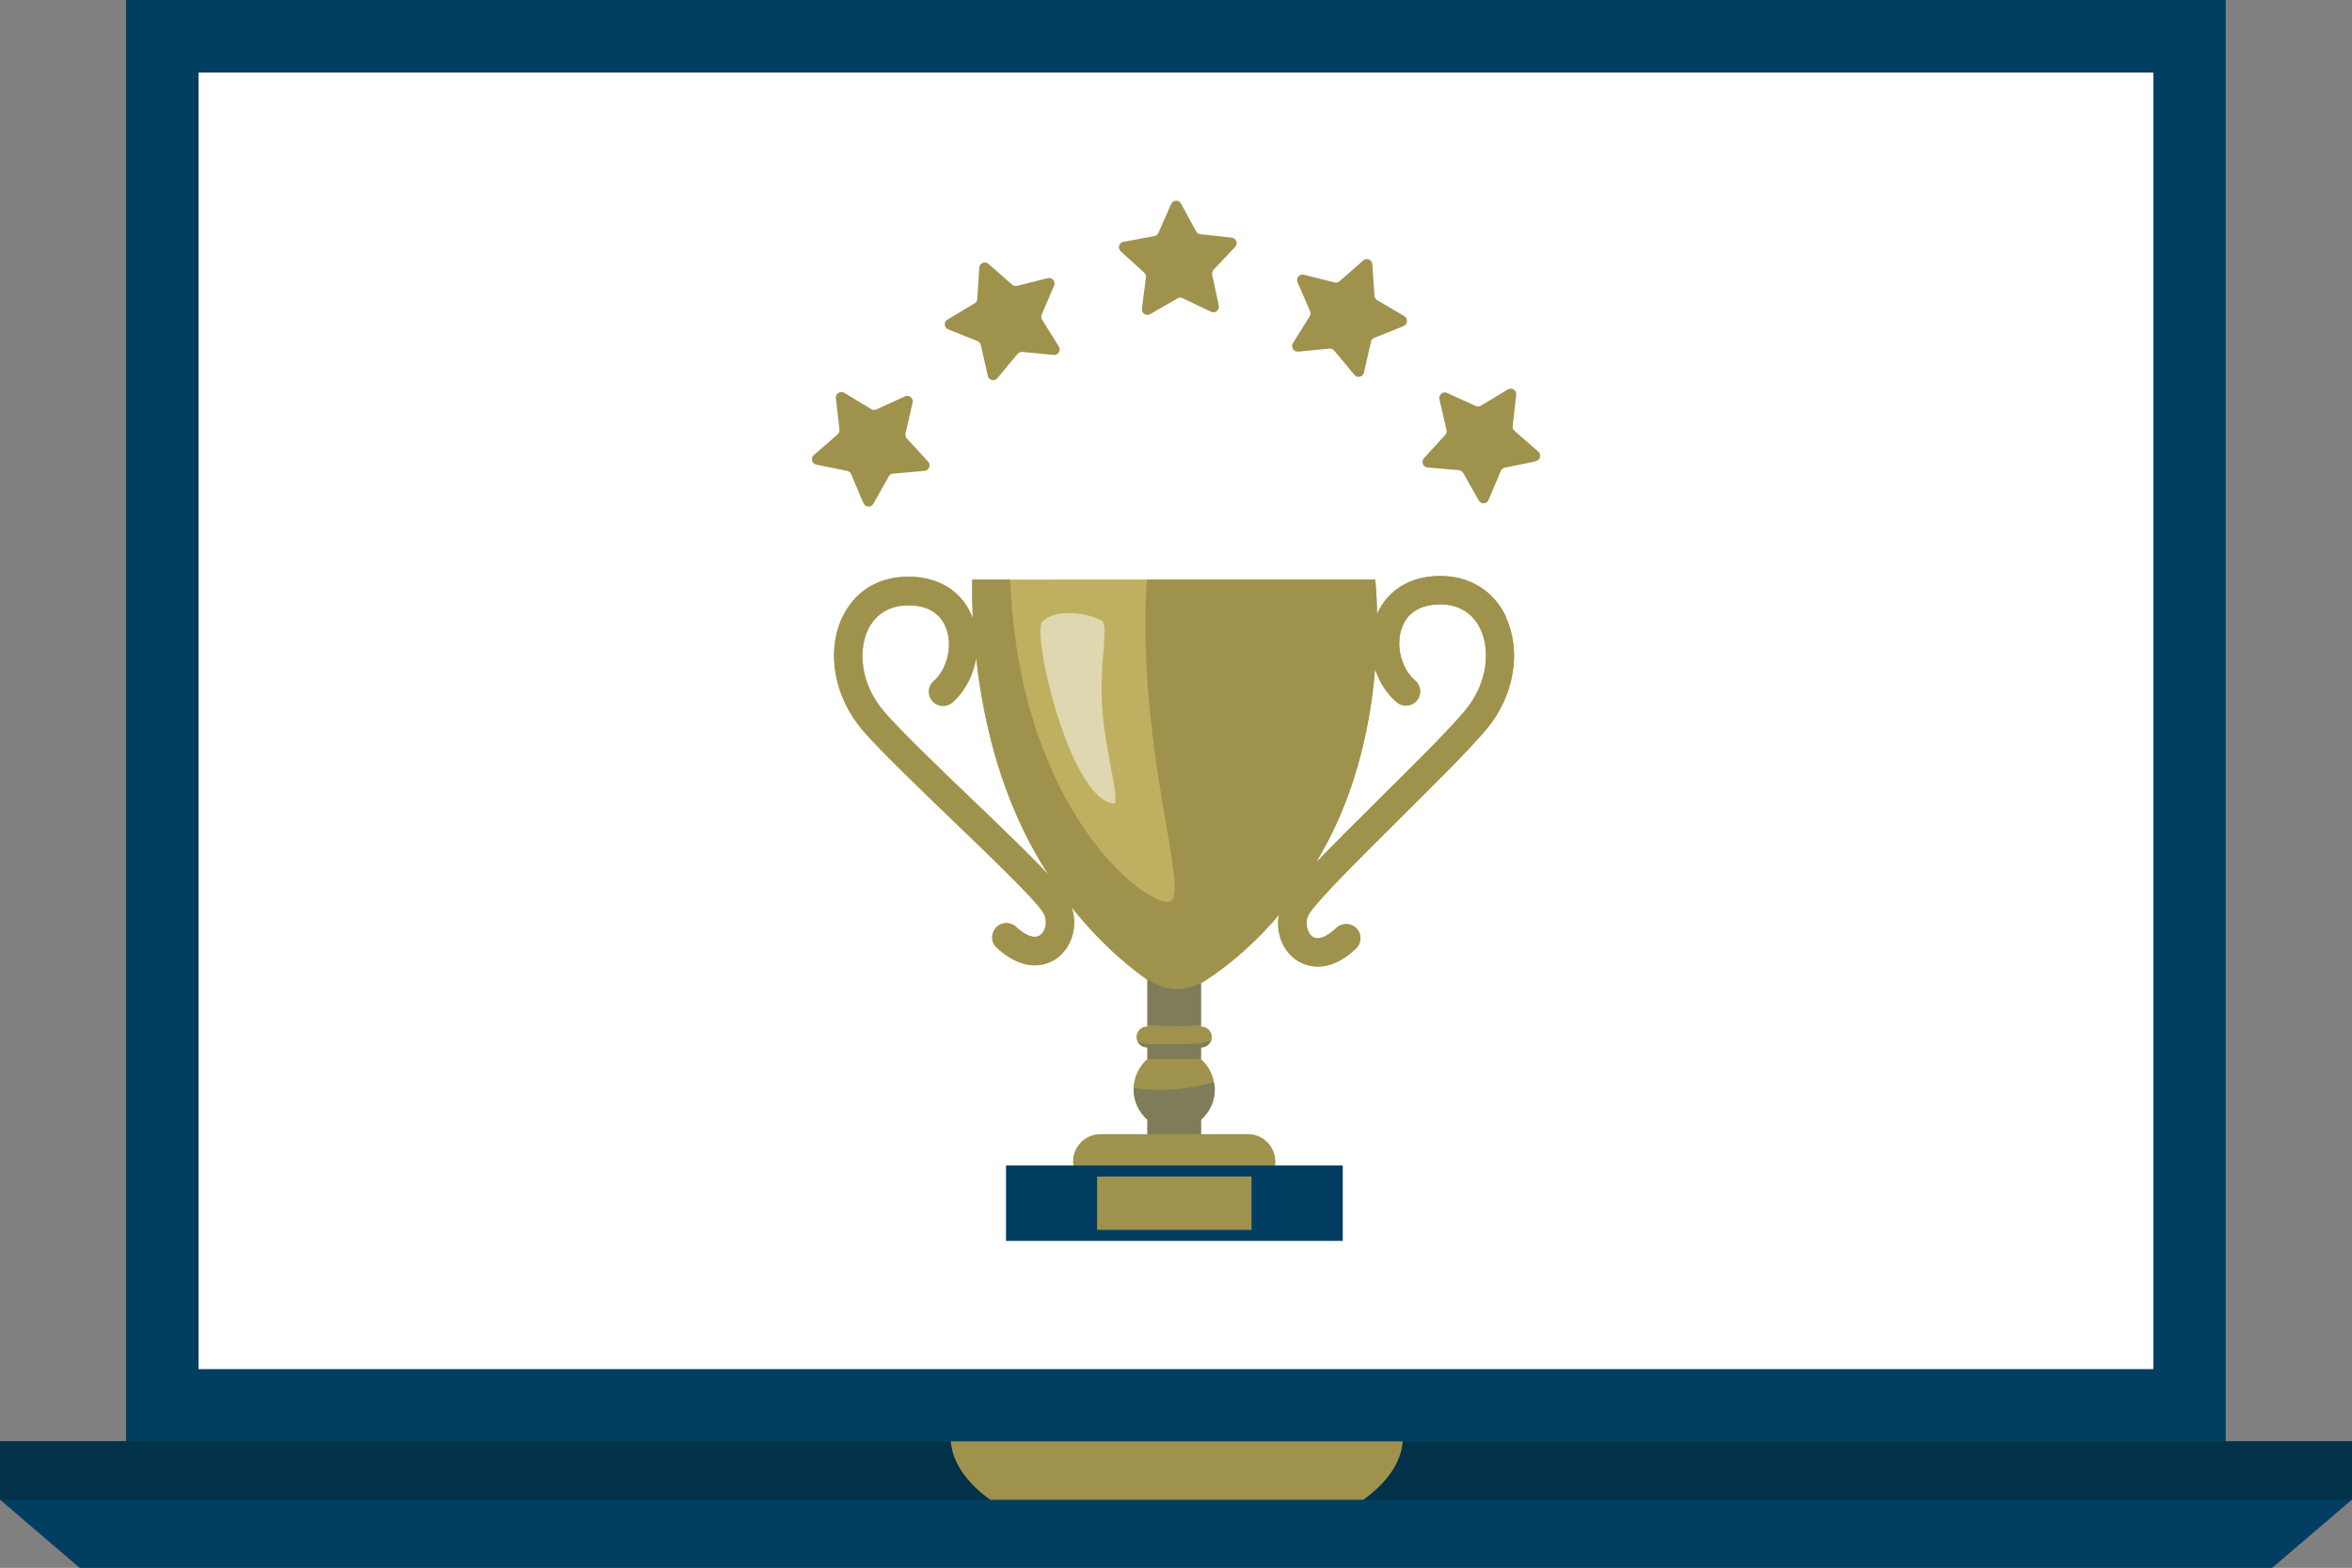 <?xml version="1.0" encoding="UTF-8"?>
<svg id="Layer_1" data-name="Layer 1" xmlns="http://www.w3.org/2000/svg" viewBox="0 0 256 170.69">
  <rect x="0" y="0" width="256" height="170.69" fill="#808080" stroke="none"/>
  <defs>
    <style>
      .cls-1 {
        opacity: .5;
      }

      .cls-2 {
        fill: #fff;
      }

      .cls-2, .cls-3, .cls-4, .cls-5, .cls-6, .cls-7 {
        stroke-width: 0px;
      }

      .cls-3 {
        fill: #384b75;
        isolation: isolate;
        opacity: .3;
      }

      .cls-4 {
        fill: #bfaf60;
      }

      .cls-5 {
        fill: #023d62;
      }

      .cls-6 {
        fill: #023149;
      }

      .cls-7 {
        fill: #9e924d;
      }
    </style>
  </defs>
  <path class="cls-5" d="M234.37,149.04H21.61V7.91h212.76v141.13ZM13.72,0v156.95h228.54V0H13.72Z"/>
  <rect class="cls-2" x="21.61" y="7.91" width="212.76" height="141.13"/>
  <polygon class="cls-5" points="256 156.91 256 163.25 255.99 163.26 247.3 170.69 8.68 170.69 0 163.26 0 156.91 256 156.91"/>
  <path class="cls-6" d="M107.79,163.26H0v-6.36h103.51c.18,2.36,1.73,4.53,4.27,6.36Z"/>
  <path class="cls-6" d="M256,156.91v6.36h-107.61c2.53-1.83,4.1-3.99,4.29-6.36h103.32Z"/>
  <path class="cls-7" d="M152.68,156.91c-.19,2.36-1.74,4.53-4.29,6.36h-40.61c-2.53-1.83-4.1-3.99-4.29-6.36h49.18Z"/>
  <g>
    <g>
      <path class="cls-4" d="M163.93,67.15c-1.37-2.88-4.04-4.5-7.32-4.45-3.18.05-5.59,1.57-6.72,4.14-.04-2.34-.21-3.75-.21-3.75h-24.86s-18.99.01-18.99.01c0,0-.07,1.59.05,4.2-1.07-2.87-3.63-4.52-7.01-4.52s-5.93,1.67-7.26,4.57c-1.69,3.73-.76,8.64,2.33,12.21,1.9,2.19,5.85,5.99,9.65,9.65,4.25,4.09,9.07,8.71,9.94,10.12.55.86.3,1.97-.26,2.43-.86.72-2.27-.47-2.67-.85-.63-.59-1.62-.55-2.19.08-.59.64-.55,1.62.08,2.19,1.5,1.38,2.92,1.91,4.14,1.91,1.04,0,1.95-.38,2.62-.94,1.52-1.27,2.05-3.46,1.39-5.38,3.54,4.45,6.96,7.01,8.25,7.9v5.1h-.05c-.63,0-1.12.51-1.12,1.12,0,.14.03.29.08.42h.01v.03c.14.34.44.59.81.65.07.01.14.03.22.03h.05v1.28c-.89.78-1.46,1.92-1.49,3.19,0,.04-.01.08-.01.12,0,1.32.59,2.49,1.5,3.3v1.57h-5.11c-1.64,0-2.97,1.33-2.97,2.98,0,.16.01.3.04.44.2,1.31,1.24,2.34,2.55,2.51.12.01.25.03.38.03h16.05c.13,0,.26-.01.38-.03,1.32-.17,2.36-1.2,2.55-2.51.03-.14.04-.29.04-.44,0-1.64-1.33-2.98-2.97-2.98h-5.11v-1.57c.91-.82,1.5-1.98,1.5-3.3,0-.13-.01-.26-.03-.39-.01-.13-.04-.26-.07-.38h0c-.17-1.01-.68-1.88-1.41-2.53v-1.28h.05c.14,0,.27-.03.4-.08.13-.04.25-.12.33-.21.07-.04.1-.09.13-.13.04-.05.08-.1.12-.17.09-.16.14-.34.14-.54,0-.63-.5-1.12-1.12-1.12h-.05v-4.74s4.29-2.43,8.49-7.44c-.33,1.75.27,3.62,1.65,4.73.68.55,1.59.91,2.63.9,1.22-.01,2.64-.56,4.12-1.97.61-.59.64-1.57.05-2.19-.6-.61-1.58-.64-2.2-.05-.4.39-1.78,1.61-2.66.9-.56-.46-.82-1.57-.3-2.43.86-1.42,5.59-6.12,9.77-10.27,3.75-3.72,7.63-7.57,9.51-9.8,3.04-3.62,3.88-8.54,2.12-12.24ZM105.75,86.98c-3.77-3.62-7.66-7.36-9.47-9.45-2.67-3.08-2.85-6.68-1.85-8.88.81-1.78,2.4-2.75,4.44-2.75,2.63-.01,3.69,1.36,4.12,2.51.72,1.91.12,4.43-1.37,5.74-.64.56-.7,1.54-.13,2.18.56.64,1.54.7,2.18.14,1.38-1.21,2.25-2.95,2.58-4.79.55,4.9,1.78,11.25,4.52,17.36,1.02,2.3,2.16,4.35,3.35,6.19-1.8-1.93-4.62-4.66-8.36-8.25ZM159.43,77.39c-1.77,2.13-5.62,5.93-9.32,9.59-2.84,2.82-5.15,5.13-6.87,6.92.96-1.62,1.89-3.37,2.7-5.3,2.35-5.55,3.35-11.17,3.73-15.74.47,1.4,1.25,2.66,2.36,3.59.65.56,1.63.47,2.18-.17.56-.65.48-1.63-.17-2.19-1.51-1.28-2.15-3.8-1.46-5.72.4-1.15,1.45-2.53,4.06-2.57,2.06-.04,3.66.91,4.49,2.68,1.04,2.19.91,5.8-1.71,8.92Z"/>
      <path class="cls-7" d="M163.93,67.15c-1.37-2.88-4.04-4.5-7.32-4.45-3.18.05-5.59,1.57-6.72,4.14-.04-2.34-.21-3.75-.21-3.75h-24.86c-1.17,18.54,4.89,34.48,2.45,35.06-2.44.6-16.36-9.88-17.31-35.05h-4.13s-.07,1.59.05,4.2c-1.07-2.87-3.63-4.52-7.01-4.52s-5.93,1.67-7.26,4.57c-1.69,3.73-.76,8.64,2.33,12.21,1.9,2.19,5.85,5.99,9.65,9.65,4.25,4.09,9.07,8.71,9.94,10.12.55.86.3,1.97-.26,2.43-.86.72-2.27-.47-2.67-.85-.63-.59-1.62-.55-2.19.08-.59.64-.55,1.62.08,2.19,1.5,1.38,2.92,1.91,4.14,1.91,1.04,0,1.95-.38,2.62-.94,1.52-1.27,2.05-3.46,1.39-5.38,3.54,4.45,6.96,7.01,8.25,7.9v5.1h-.05c-.63,0-1.12.51-1.12,1.12,0,.14.03.29.08.42h.01v.03c.14.34.44.59.81.65.07.01.14.03.22.03h.05v1.28c-.89.78-1.46,1.92-1.49,3.19,0,.04-.01.08-.01.12,0,1.32.59,2.49,1.5,3.3v1.57h-5.11c-1.64,0-2.97,1.33-2.97,2.98,0,.16.01.3.04.44.2,1.31,1.24,2.34,2.55,2.51.12.01.25.03.38.03h16.05c.13,0,.26-.01.38-.03,1.32-.17,2.36-1.2,2.55-2.51.03-.14.04-.29.04-.44,0-1.64-1.33-2.98-2.97-2.98h-5.11v-1.57c.91-.82,1.5-1.98,1.5-3.3,0-.13-.01-.26-.03-.39-.01-.13-.04-.26-.07-.38h0c-.17-1.01-.68-1.88-1.41-2.53v-1.28h.05c.14,0,.27-.03.4-.08.13-.04.25-.12.33-.21.07-.04.1-.09.13-.13.04-.05.08-.1.12-.17.09-.16.14-.34.14-.54,0-.63-.5-1.12-1.12-1.12h-.05v-4.74s4.29-2.43,8.49-7.44c-.33,1.75.27,3.62,1.65,4.73.68.55,1.59.91,2.63.9,1.22-.01,2.64-.56,4.12-1.97.61-.59.64-1.57.05-2.19-.6-.61-1.58-.64-2.2-.05-.4.39-1.78,1.61-2.66.9-.56-.46-.82-1.57-.3-2.43.86-1.42,5.59-6.12,9.77-10.27,3.75-3.72,7.63-7.57,9.51-9.8,3.04-3.62,3.88-8.54,2.12-12.24ZM105.75,86.98c-3.77-3.62-7.66-7.36-9.47-9.45-2.67-3.08-2.85-6.68-1.85-8.88.81-1.78,2.4-2.75,4.44-2.75,2.63-.01,3.69,1.36,4.12,2.51.72,1.91.12,4.43-1.37,5.74-.64.56-.7,1.54-.13,2.18.56.64,1.54.7,2.18.14,1.38-1.21,2.25-2.95,2.58-4.79.55,4.9,1.78,11.25,4.52,17.36,1.02,2.3,2.16,4.35,3.35,6.19-1.8-1.93-4.62-4.66-8.36-8.25ZM159.43,77.39c-1.77,2.13-5.62,5.93-9.32,9.59-2.84,2.82-5.15,5.13-6.87,6.92.96-1.62,1.89-3.37,2.7-5.3,2.35-5.55,3.35-11.17,3.73-15.74.47,1.4,1.25,2.66,2.36,3.59.65.56,1.63.47,2.18-.17.56-.65.48-1.63-.17-2.19-1.51-1.28-2.15-3.8-1.46-5.72.4-1.15,1.45-2.53,4.06-2.57,2.06-.04,3.66.91,4.49,2.68,1.04,2.19.91,5.8-1.71,8.92Z"/>
      <path class="cls-3" d="M131.88,113.05c-.01.14-.07.26-.12.38-.04.07-.08.12-.12.17-.03.04-.07.09-.13.13-.08.09-.2.17-.33.21-.13.05-.26.08-.4.08h-.05v1.28h-5.84v-1.28h-.05c-.08,0-.16-.01-.22-.03-.36-.07-.66-.31-.81-.65.26.42,2.07.34,3.97.33,1.93-.01,3.93.01,4.09-.61Z"/>
      <path class="cls-3" d="M130.73,107.03v4.53c-1.86.25-3.74.16-5.84.05v-4.95c2.19,1.25,3.71,1.33,5.84.37Z"/>
      <path class="cls-3" d="M132.23,118.59c0,1.32-.59,2.48-1.5,3.3v1.57h-5.84v-1.57c-.91-.81-1.5-1.98-1.5-3.3,0-.04.01-.08.01-.12,3.19.39,5.94.13,8.73-.65.03.12.05.25.07.38s.03.26.03.39Z"/>
      <g>
        <rect class="cls-5" x="109.5" y="126.88" width="36.65" height="8.21"/>
        <rect class="cls-7" x="119.41" y="128.08" width="16.81" height="5.81"/>
      </g>
      <g class="cls-1">
        <path class="cls-2" d="M119.88,67.55c-1.89-1.01-5.3-1.21-6.44.17-1.13,1.4,2.98,19.11,7.7,19.75.92.13-.65-4.71-1.12-9.74-.51-5.55.81-9.67-.14-10.18Z"/>
      </g>
    </g>
    <g>
      <path class="cls-7" d="M100.63,51.26l-3.41.3c-.21.01-.38.13-.48.3l-1.68,2.99c-.25.43-.89.4-1.08-.07l-1.34-3.16c-.08-.18-.23-.31-.43-.35l-3.36-.69c-.48-.09-.65-.72-.27-1.04l2.59-2.25c.14-.13.22-.33.2-.52l-.39-3.42c-.05-.5.48-.84.91-.59l2.94,1.78c.17.1.38.12.56.03l3.11-1.42c.46-.21.95.2.83.69l-.77,3.34c-.04.2.01.39.14.55l2.32,2.53c.33.37.1.95-.39,1.01Z"/>
      <path class="cls-7" d="M114.68,38.64l-3.41-.33c-.2-.01-.39.07-.51.22l-2.2,2.64c-.31.38-.94.23-1.04-.25l-.76-3.35c-.05-.2-.18-.35-.36-.43l-3.18-1.28c-.47-.18-.52-.82-.09-1.07l2.94-1.76c.17-.09.29-.27.3-.47l.22-3.43c.04-.5.63-.74,1-.4l2.58,2.26c.14.13.35.18.53.13l3.34-.84c.48-.12.89.37.69.82l-1.35,3.16c-.08.18-.07.39.05.55l1.82,2.91c.26.43-.08.97-.57.93Z"/>
      <path class="cls-7" d="M167.15,50.22l-3.36.69c-.2.04-.35.17-.43.35l-1.34,3.17c-.2.46-.82.5-1.07.05l-1.69-2.99c-.1-.17-.27-.29-.47-.3l-3.41-.3c-.5-.04-.73-.64-.39-1.01l2.31-2.53c.14-.14.2-.35.14-.55l-.77-3.34c-.12-.48.38-.89.83-.68l3.13,1.42c.17.08.38.07.55-.04l2.94-1.76c.43-.26.96.08.91.57l-.39,3.42c-.03.2.05.39.21.52l2.58,2.25c.38.34.22.95-.27,1.04Z"/>
      <path class="cls-7" d="M152.76,35.5l-3.18,1.28c-.18.07-.33.23-.36.43l-.76,3.34c-.1.5-.73.64-1.04.26l-2.2-2.64c-.12-.16-.31-.23-.51-.22l-3.41.33c-.51.04-.83-.5-.57-.93l1.82-2.91c.1-.17.13-.38.05-.55l-1.37-3.16c-.2-.46.22-.95.7-.82l3.32.84c.2.05.4,0,.55-.13l2.58-2.27c.36-.33.96-.08.99.42l.23,3.42c.01.21.12.38.29.48l2.96,1.75c.43.26.38.9-.09,1.08Z"/>
      <path class="cls-7" d="M132.1,29.37c-.14.14-.2.35-.16.55l.72,3.35c.1.48-.4.89-.85.67l-3.1-1.48c-.17-.08-.38-.08-.56.03l-2.96,1.71c-.44.25-.96-.1-.9-.6l.44-3.41c.03-.2-.05-.39-.2-.52l-2.54-2.3c-.38-.34-.21-.95.29-1.04l3.37-.63c.2-.04.35-.16.43-.34l1.39-3.15c.21-.46.85-.48,1.08-.04l1.64,3.02c.09.18.26.29.47.31l3.4.37c.5.05.72.64.38,1.01l-2.36,2.49Z"/>
    </g>
  </g>
</svg>